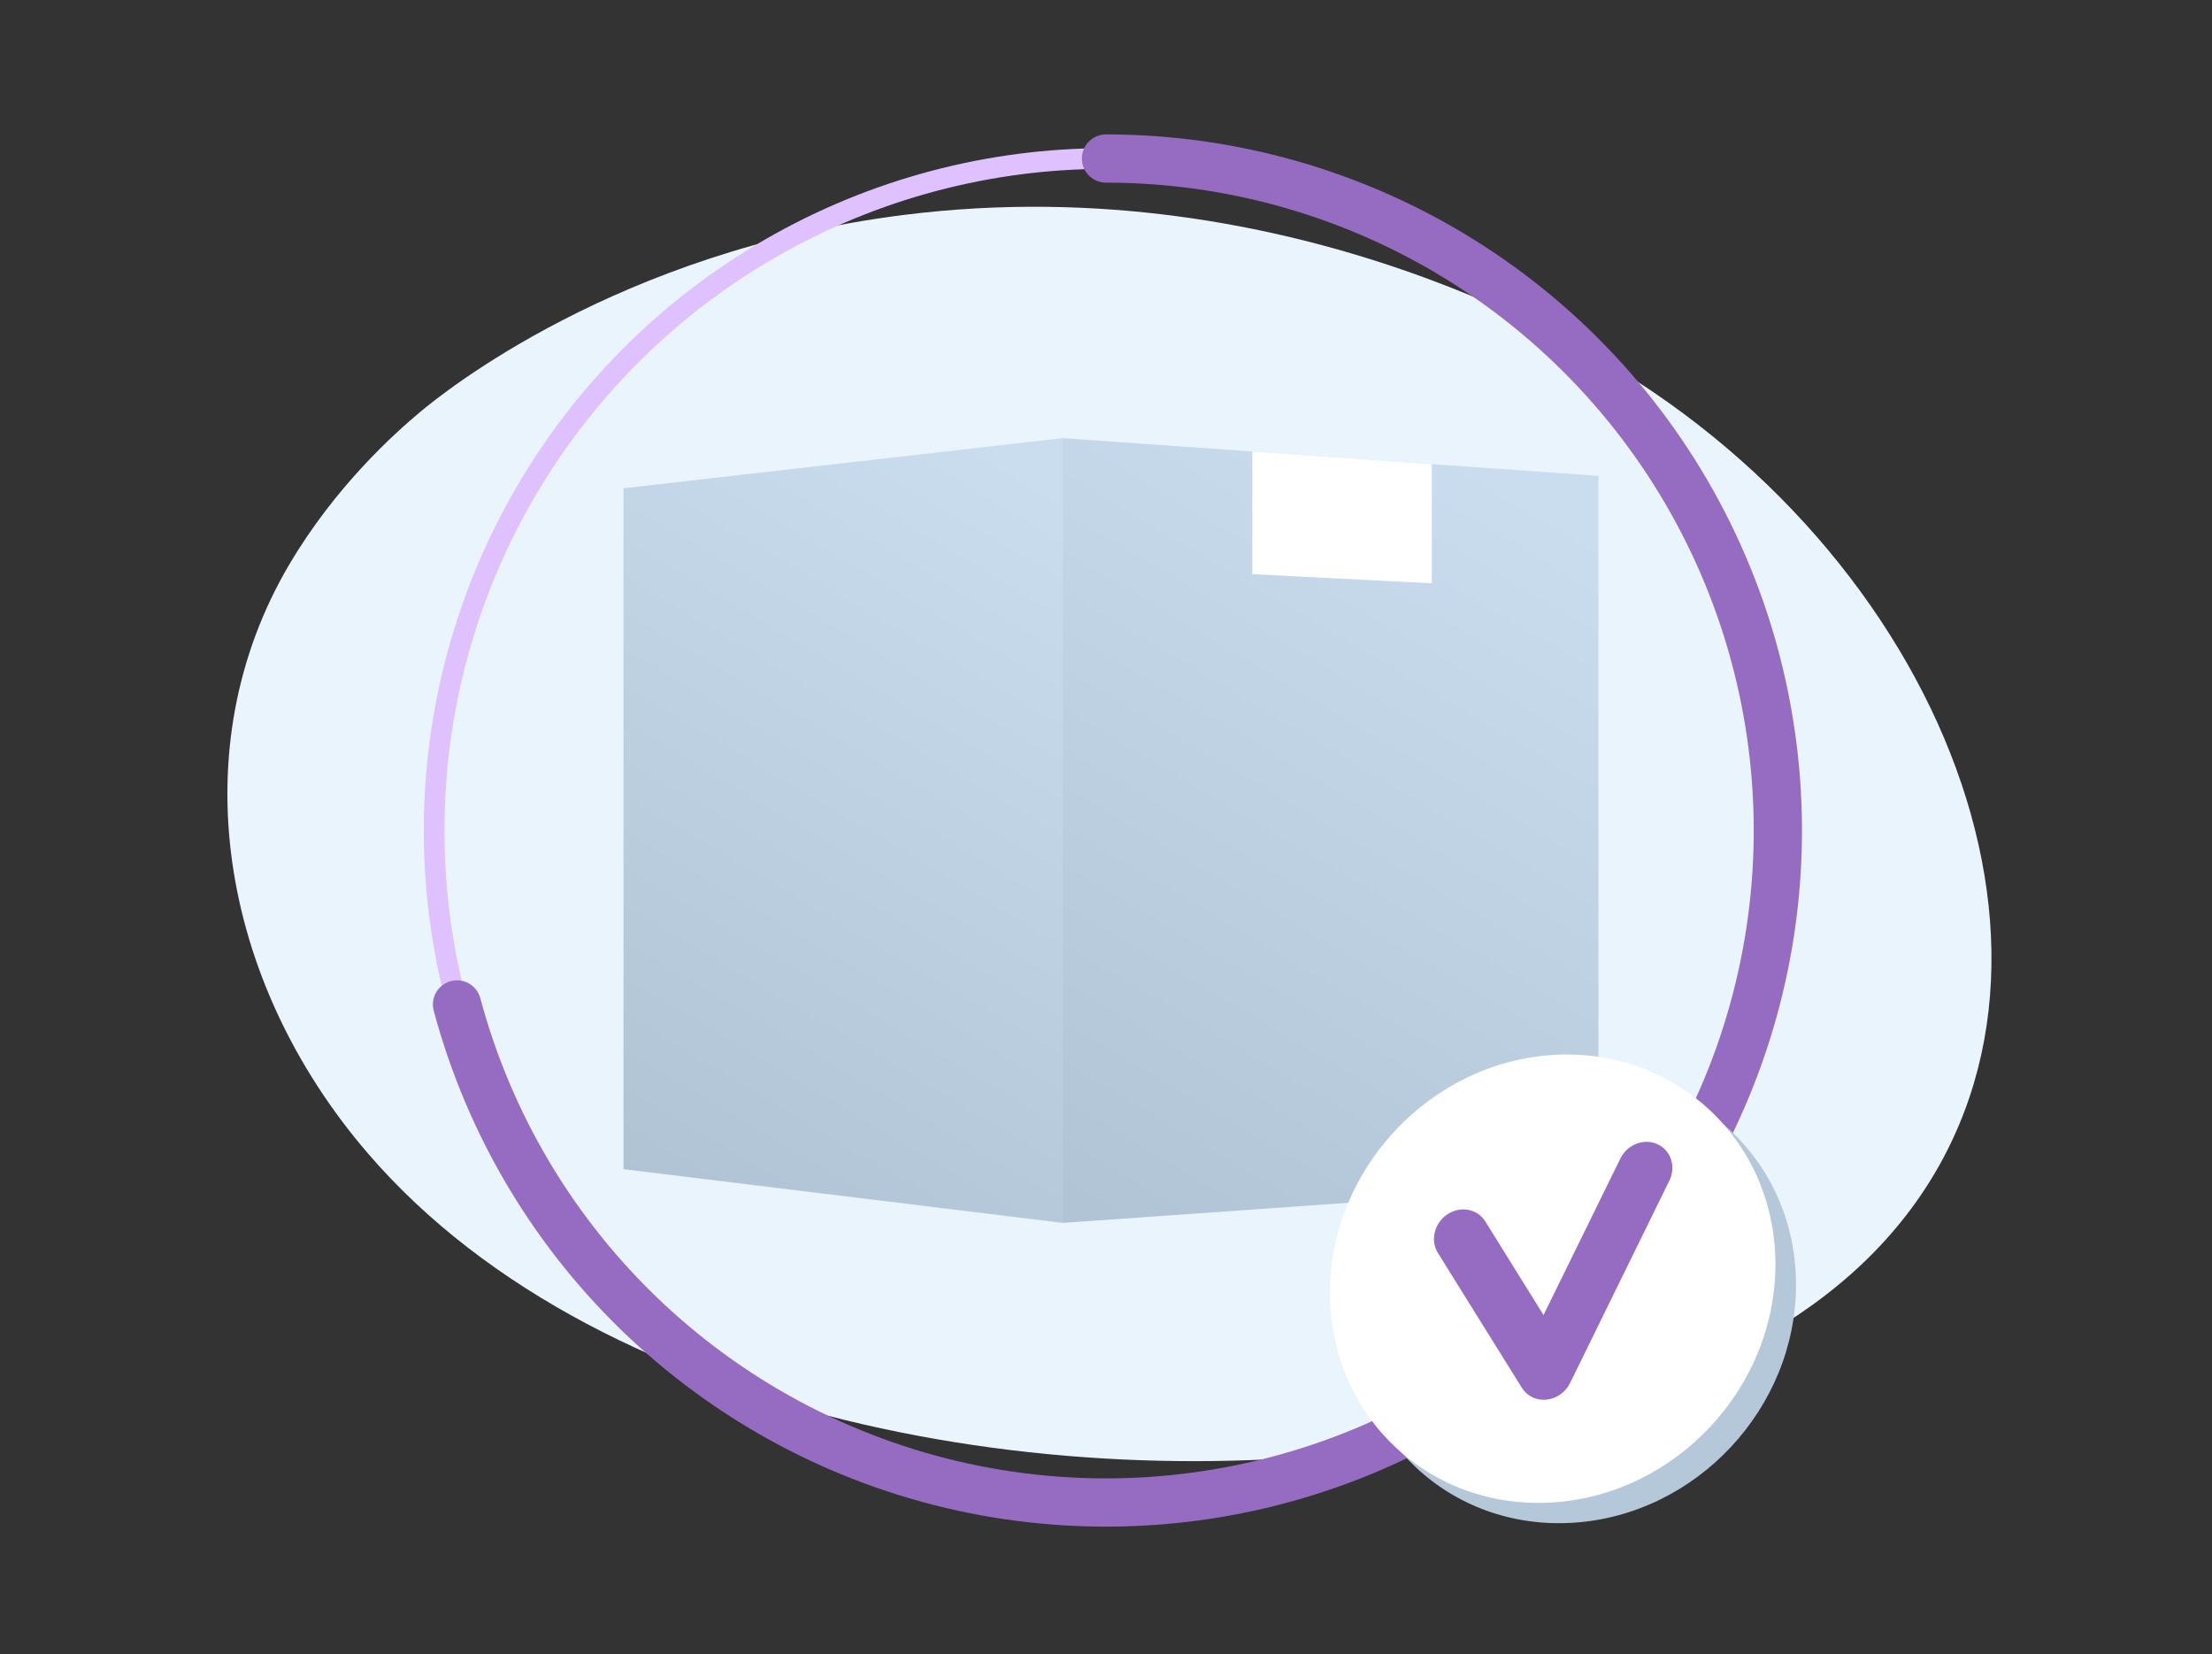 <svg width="321" height="240" viewBox="0 0 321 240" fill="none" xmlns="http://www.w3.org/2000/svg">
<rect x="0" y="0" width="321" height="240" fill="#333333" stroke="none"/>
<path d="M53.398 167.355C87.937 207.478 158.25 218.158 209.474 208.87C223.461 206.334 251.602 201.231 270.483 183.134C306.743 148.38 286.558 87.073 237.613 55.358C231.31 51.273 187.909 24.047 131.134 31.187C89.566 36.415 64.126 57.141 61.044 59.712C57.151 62.961 48.665 70.59 41.986 81.892C26.294 108.449 31.814 142.281 53.398 167.355Z" fill="#EAF4FC"/>
<circle cx="160.5" cy="120.5" r="97.5" stroke="#E0C1FF" stroke-width="3"/>
<path d="M160.5 23C178.698 23 196.533 28.093 211.987 37.703C227.44 47.313 239.896 61.056 247.945 77.377C255.994 93.698 259.314 111.946 257.531 130.057C255.747 148.167 248.93 165.417 237.852 179.854C226.774 194.292 211.876 205.341 194.844 211.751C177.813 218.161 159.327 219.677 141.479 216.127C123.63 212.576 107.132 204.102 93.85 191.662C80.568 179.222 71.032 163.313 66.322 145.735" stroke="#966CC3" stroke-width="7" stroke-linecap="round" stroke-linejoin="round"/>
<path d="M231.954 171.962L154.216 177.43V63.571L231.954 69.038V171.962Z" fill="url(#paint0_linear_1040_30250)"/>
<path d="M154.215 177.43L90.483 169.638V70.839L154.215 63.571V177.43Z" fill="url(#paint1_linear_1040_30250)"/>
<path d="M181.735 65.506V83.307L207.782 84.63V67.338L181.735 65.506Z" fill="white"/>
<path d="M260.633 186.411C260.633 204.284 246.231 219.736 228.411 220.927C210.53 222.122 195.989 208.516 195.989 190.532C195.989 172.549 210.53 157.089 228.411 156.004C246.231 154.923 260.633 168.538 260.633 186.411Z" fill="#B5C8D9"/>
<path d="M257.644 183.467C257.644 201.34 243.242 216.792 225.422 217.983C207.54 219.178 193 205.572 193 187.588C193 169.605 207.54 154.145 225.422 153.06C243.242 151.979 257.644 165.595 257.644 183.467Z" fill="white"/>
<path d="M224.283 203.087C222.881 203.179 221.577 202.527 220.852 201.362L208.667 181.797C207.526 179.963 208.141 177.452 210.041 176.188C211.94 174.925 214.404 175.386 215.544 177.219L223.994 190.8L235.144 168.092C236.144 166.055 238.548 165.12 240.512 166.004C242.475 166.887 243.256 169.254 242.257 171.291L227.848 200.66C227.189 202.004 225.877 202.93 224.424 203.076C224.377 203.08 224.33 203.084 224.283 203.087Z" fill="#966CC3"/>
<defs>
<linearGradient id="paint0_linear_1040_30250" x1="221.084" y1="70.479" x2="145.974" y2="197.331" gradientUnits="userSpaceOnUse">
<stop offset="0.004" stop-color="#C9DDEF"/>
<stop offset="1" stop-color="#ACBFD0"/>
</linearGradient>
<linearGradient id="paint1_linear_1040_30250" x1="153.957" y1="70.753" x2="84.011" y2="188.883" gradientUnits="userSpaceOnUse">
<stop stop-color="#C9DDEF"/>
<stop offset="0.996" stop-color="#ACBFD0"/>
</linearGradient>
</defs>
</svg>
